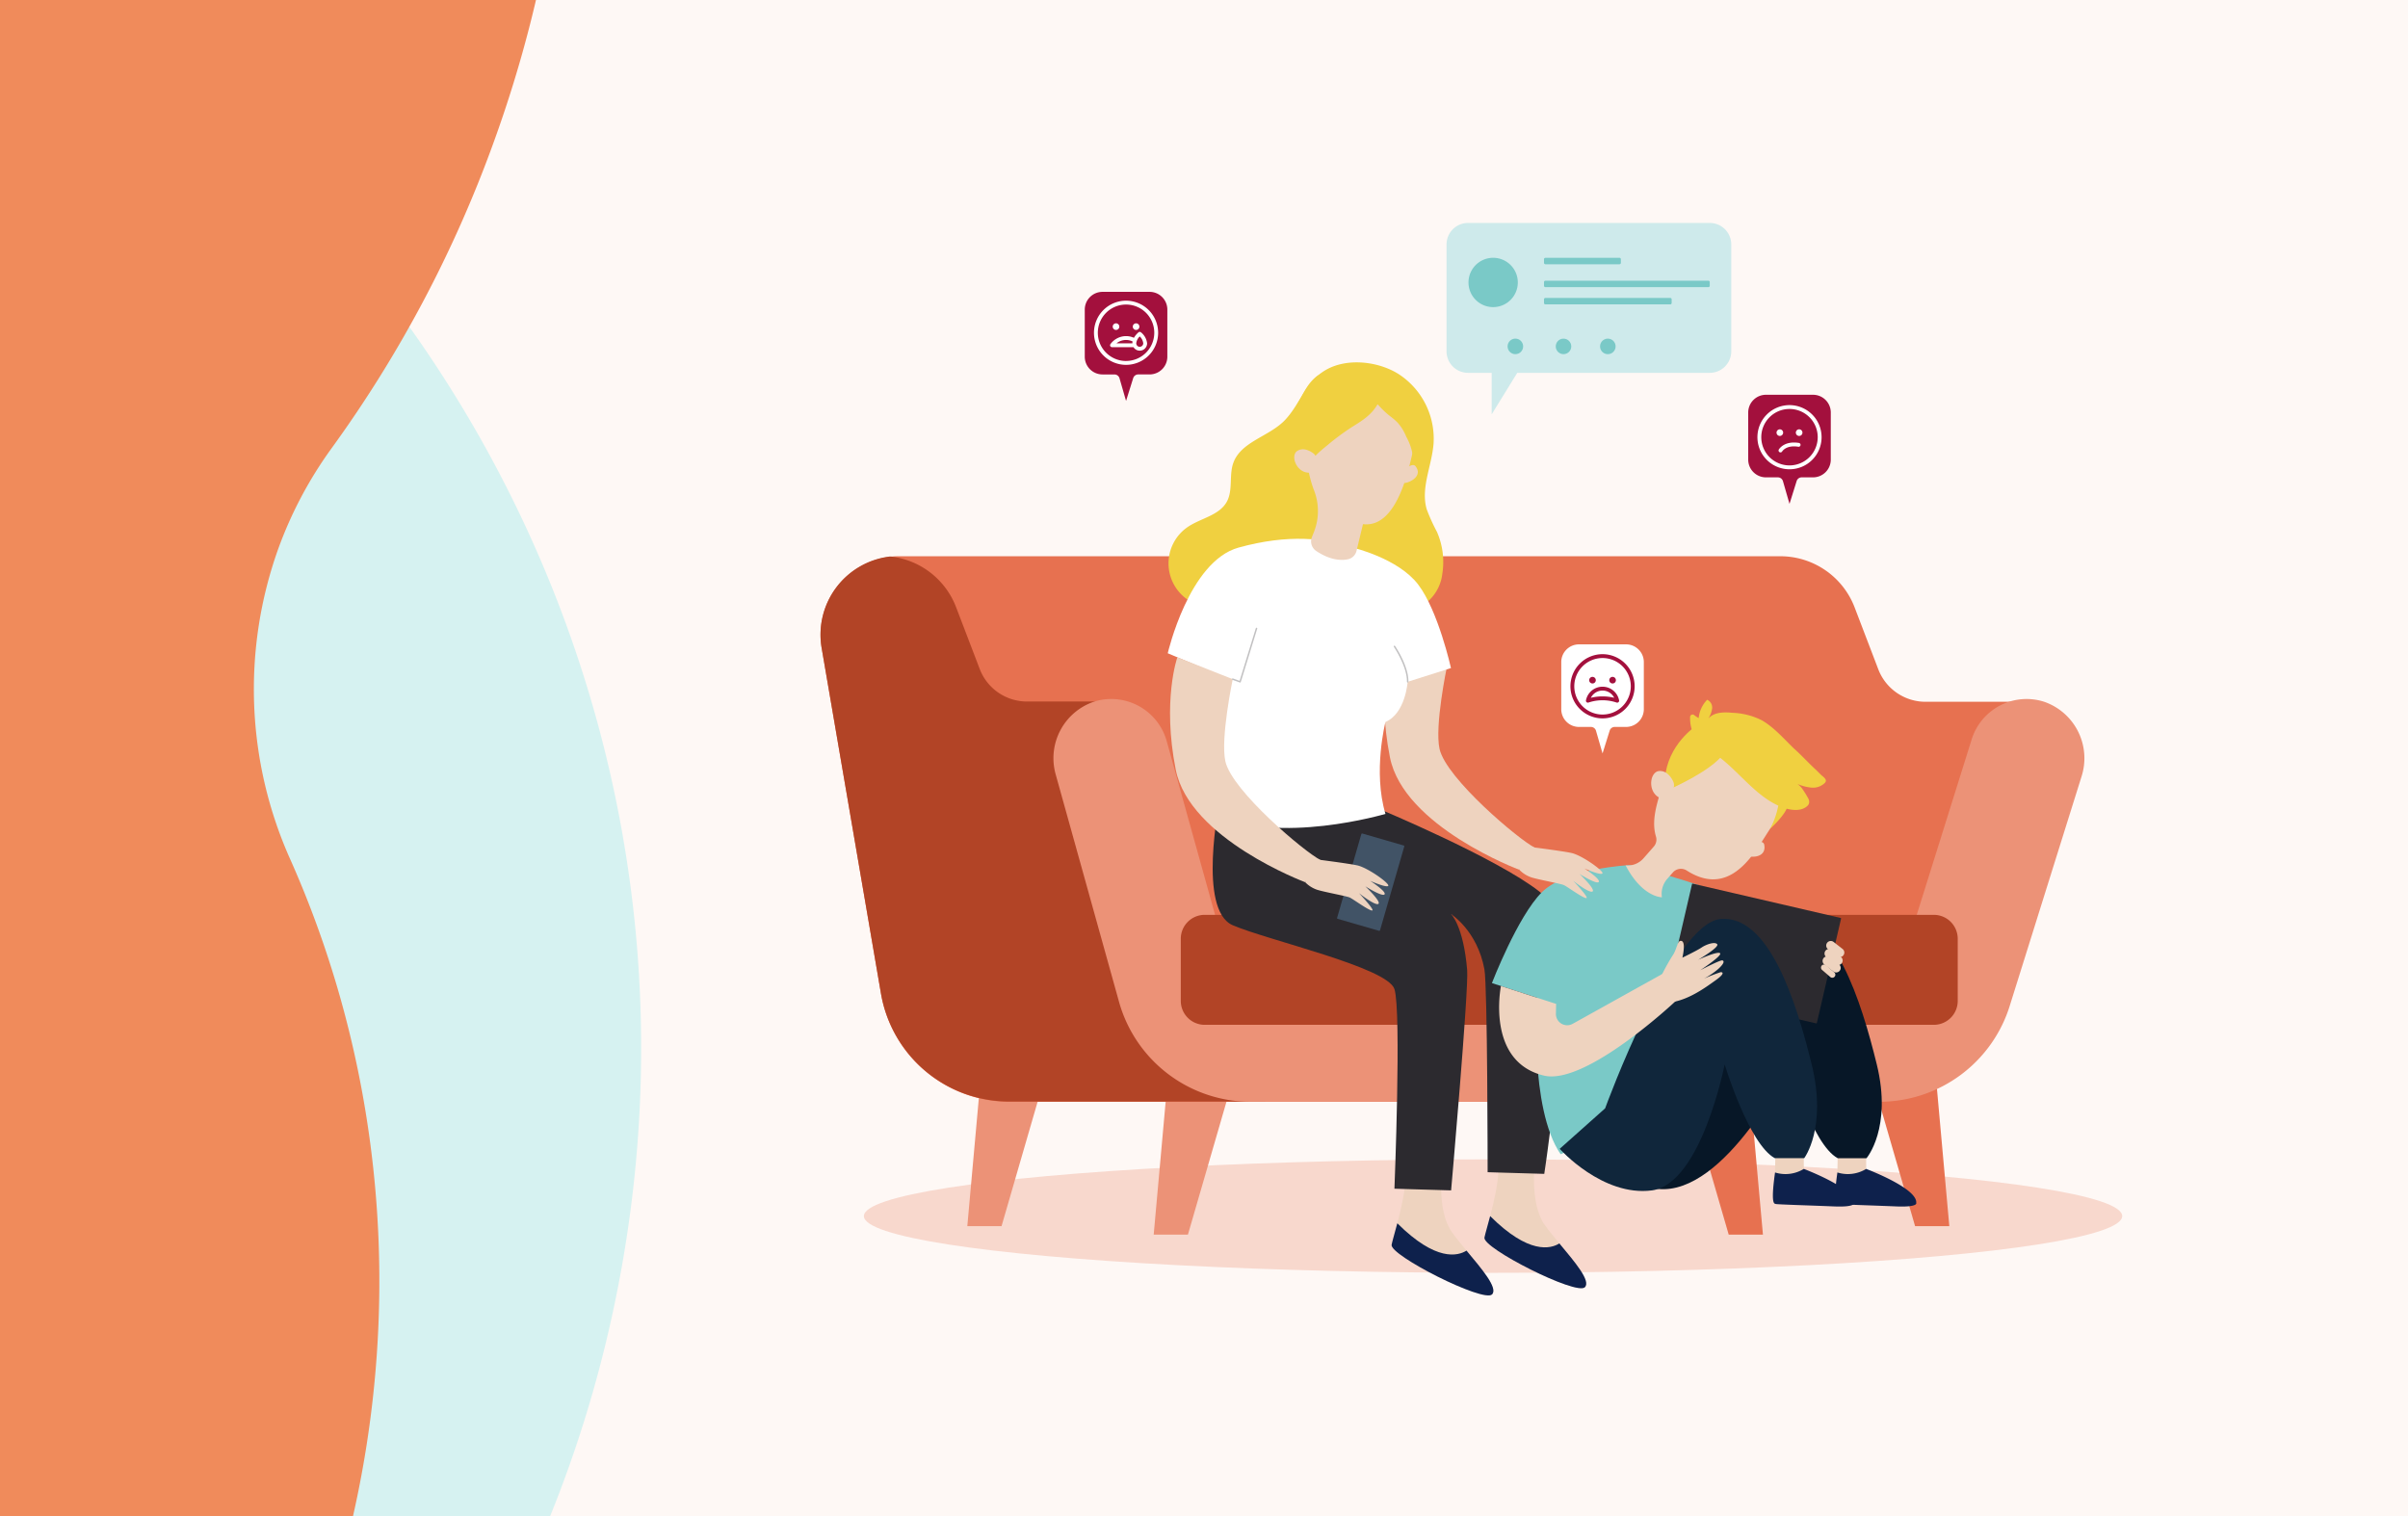 <svg xmlns="http://www.w3.org/2000/svg" xmlns:xlink="http://www.w3.org/1999/xlink" width="540" height="340" viewBox="0 0 540 340">
  <rect x="0" y="0" width="540" height="340" fill="#808080" stroke="none"/>
  <defs>
    <clipPath id="clip-path">
      <path id="SVGID" d="M147.409,506.991,0,250.99V0H782.084V141.536Z" fill="none" clip-rule="evenodd"/>
    </clipPath>
    <clipPath id="clip-path-2">
      <path id="SVGID-2" data-name="SVGID" d="M87.963,522.236l694.121-259.48V0H0V286.941l87.959,235.3Z" fill="none" clip-rule="evenodd"/>
    </clipPath>
    <clipPath id="clip-Children_TFA_-_research_-_tile">
      <rect width="540" height="340"/>
    </clipPath>
  </defs>
  <g id="Children_TFA_-_research_-_tile" data-name="Children TFA - research - tile" clip-path="url(#clip-Children_TFA_-_research_-_tile)">
    <rect width="540" height="340" fill="#fff"/>
    <rect id="Rectangle_15" data-name="Rectangle 15" width="580.418" height="414.331" transform="translate(-22.039 -34.25)" fill="#fae0d7" opacity="0.245"/>
    <g id="Group_20149" data-name="Group 20149" transform="translate(-214.076 457.97) rotate(-90)">
      <g id="Group_20138" data-name="Group 20138">
        <g id="Group_20137" data-name="Group 20137" clip-path="url(#clip-path)">
          <path id="Path_138918" data-name="Path 138918" d="M178,378.036C26.2,349.721-73.786,203.14-45.34,50.642S129.22-202.539,281.011-174.224A277.238,277.238,0,0,1,354.337-149.7a91.309,91.309,0,0,0,24.126,8.1,93.052,93.052,0,0,0,17.865,1.509,93.12,93.12,0,0,0,17.823-1.933,93.137,93.137,0,0,0,17.125-5.3,93.167,93.167,0,0,0,15.8-8.481c48.585-31.994,110.312-45.91,173.474-34.133C746.046-166.525,829.686-50.51,807.357,69.193S665.188,266.958,539.687,243.551c-.209-.039-.418-.08-.626-.117l-.234-.046c-34.084-6.357-69.266,6.783-91.959,34.921C384.29,355.9,282.492,397.532,178,378.04" transform="translate(-6.45 -24.949)" fill="#d6f2f1"/>
        </g>
      </g>
      <g id="Group_20140" data-name="Group 20140">
        <g id="Group_20139" data-name="Group 20139" clip-path="url(#clip-path-2)">
          <path id="Path_138919" data-name="Path 138919" d="M625.513-178.142c145.1,52.821,219.7,213.814,166.637,359.586S578.439,402.573,433.342,349.751a277.259,277.259,0,0,1-68.309-36.22,91.294,91.294,0,0,0-22.473-11.948,93.34,93.34,0,0,0-70.014,2.767c-53.174,23.595-116.343,27.206-176.723,5.228C-24.138,265.907-87.622,137.748-45.968,23.327S126.7-148.451,246.668-104.778l.6.219.223.082c32.58,11.86,69.441,4.667,96.44-19.369,74.453-66.276,181.7-90.656,281.583-54.3" transform="translate(-7.553 -25.068)" fill="#f08b5b"/>
        </g>
      </g>
    </g>
    <g id="Group_20148" data-name="Group 20148" transform="translate(144.223 -2.278)">
      <ellipse id="Ellipse_2" data-name="Ellipse 2" cx="141.091" cy="12.723" rx="141.091" ry="12.723" transform="translate(49.504 262.28)" fill="#f8d8cd"/>
      <g id="Group_20135" data-name="Group 20135" transform="translate(39.777 127.023)">
        <path id="Path_138890" data-name="Path 138890" d="M192.779,205.681l9.274,31.979h7.675l-2.878-31.979Z" transform="translate(1.615 -85.521)" fill="#e77150"/>
        <path id="Path_138891" data-name="Path 138891" d="M225.676,204.188l9.274,31.979h7.675l-2.878-31.979Z" transform="translate(10.515 -85.925)" fill="#e77150"/>
        <path id="Path_138892" data-name="Path 138892" d="M115.535,205.681l-9.274,31.979H98.586l2.878-31.979Z" transform="translate(-23.867 -85.521)" fill="#ec9277"/>
        <path id="Path_138893" data-name="Path 138893" d="M82.638,204.188l-9.274,31.979H65.689l2.878-31.979Z" transform="translate(-32.767 -85.925)" fill="#ec9277"/>
        <path id="Path_138894" data-name="Path 138894" d="M276.983,136.448l-5.3-13.863a17.848,17.848,0,0,0-16.672-11.478H57.42a17.637,17.637,0,0,0-17.383,20.621l13.3,77.479a29.181,29.181,0,0,0,28.761,24.246H279.771l30.089-89.707H287.582A11.347,11.347,0,0,1,276.983,136.448Z" transform="translate(-39.777 -111.107)" fill="#e77150"/>
        <path id="Path_138895" data-name="Path 138895" d="M86.08,143.675a11.346,11.346,0,0,1-10.6-7.3l-5.3-13.864a17.838,17.838,0,0,0-14.776-11.364A17.64,17.64,0,0,0,40.036,131.66l13.3,77.479a29.182,29.182,0,0,0,28.761,24.246h57.424l-31.161-89.709Z" transform="translate(-39.777 -111.095)" fill="#b24426"/>
        <path id="Path_138896" data-name="Path 138896" d="M266.34,226.639H124.864A30.675,30.675,0,0,1,95.5,203.888L81.408,153.281a13.379,13.379,0,0,1,8.9-16.475,12.919,12.919,0,0,1,16.033,9.144L118.4,189.273a14.45,14.45,0,0,0,13.832,10.718H259.213a14.432,14.432,0,0,0,13.7-10.257l13.839-44.2a12.9,12.9,0,0,1,16.315-8.6,13.4,13.4,0,0,1,8.372,16.765l-16.02,51.17A30.638,30.638,0,0,1,266.34,226.639Z" transform="translate(-28.651 -104.295)" fill="#ec9277"/>
        <path id="Rectangle_38" data-name="Rectangle 38" d="M5.365,0h163.5a5.365,5.365,0,0,1,5.365,5.365V19.3a5.366,5.366,0,0,1-5.366,5.366H5.365A5.365,5.365,0,0,1,0,19.3V5.365A5.365,5.365,0,0,1,5.365,0Z" transform="translate(80.795 80.42)" fill="#b24426"/>
      </g>
      <g id="Group_20136" data-name="Group 20136" transform="translate(180.16 52.277)">
        <path id="Path_138897" data-name="Path 138897" d="M209.3,52.277h-54.2a4.824,4.824,0,0,0-4.824,4.824V81.067a4.825,4.825,0,0,0,4.824,4.826h5.3v9.3l5.734-9.3H209.3a4.826,4.826,0,0,0,4.825-4.826V57.1A4.825,4.825,0,0,0,209.3,52.277Z" transform="translate(-150.268 -52.277)" fill="#ceeaeb"/>
        <path id="Path_138898" data-name="Path 138898" d="M165.208,63.959a5.53,5.53,0,1,0-5.529,5.529A5.53,5.53,0,0,0,165.208,63.959Z" transform="translate(-149.218 -50.613)" fill="#7ac9c7"/>
        <path id="Rectangle_39" data-name="Rectangle 39" d="M.315,0H16.923a.315.315,0,0,1,.315.315v.82a.314.314,0,0,1-.314.314H.315A.315.315,0,0,1,0,1.134V.315A.315.315,0,0,1,.315,0Z" transform="translate(21.863 7.816)" fill="#7ac9c7"/>
        <path id="Rectangle_40" data-name="Rectangle 40" d="M.315,0H36.857a.314.314,0,0,1,.314.314v.82a.315.315,0,0,1-.315.315H.315A.315.315,0,0,1,0,1.134V.315A.315.315,0,0,1,.315,0Z" transform="translate(21.863 12.951)" fill="#7ac9c7"/>
        <path id="Rectangle_41" data-name="Rectangle 41" d="M.315,0h28a.314.314,0,0,1,.314.314v.819a.315.315,0,0,1-.315.315h-28A.315.315,0,0,1,0,1.134V.315A.315.315,0,0,1,.315,0Z" transform="translate(21.863 16.816)" fill="#7ac9c7"/>
        <path id="Path_138899" data-name="Path 138899" d="M164.532,74.437a1.739,1.739,0,1,0-1.739,1.739A1.739,1.739,0,0,0,164.532,74.437Z" transform="translate(-147.35 -46.752)" fill="#7ac9c7"/>
        <circle id="Ellipse_3" data-name="Ellipse 3" cx="1.739" cy="1.739" r="1.739" transform="matrix(1, -0.026, 0.026, 1, 24.452, 25.992)" fill="#7ac9c7"/>
        <path id="Path_138900" data-name="Path 138900" d="M179.112,76.177a1.739,1.739,0,1,0-1.738-1.739A1.739,1.739,0,0,0,179.112,76.177Z" transform="translate(-142.935 -46.752)" fill="#7ac9c7"/>
      </g>
      <g id="Group_20137-2" data-name="Group 20137" transform="translate(205.892 146.785)">
        <path id="Path_138901" data-name="Path 138901" d="M185.062,126.661H174.5a3.979,3.979,0,0,0-3.978,3.979V141.2a3.979,3.979,0,0,0,3.979,3.979h2.674a1.182,1.182,0,0,1,1.136.855l1.47,5.087,1.6-5.113a1.183,1.183,0,0,1,1.13-.83h2.549a3.979,3.979,0,0,0,3.978-3.979V130.64A3.979,3.979,0,0,0,185.062,126.661Z" transform="translate(-170.521 -126.661)" fill="#fff"/>
      </g>
      <g id="Group_20140-2" data-name="Group 20140" transform="translate(99.037 67.731)">
        <g id="Group_20138-2" data-name="Group 20138">
          <path id="Path_138902" data-name="Path 138902" d="M100.96,64.44H90.4a3.98,3.98,0,0,0-3.979,3.979V78.981A3.98,3.98,0,0,0,90.4,82.961h2.674a1.183,1.183,0,0,1,1.137.855L95.68,88.9l1.6-5.113a1.183,1.183,0,0,1,1.13-.83h2.549a3.979,3.979,0,0,0,3.978-3.979V68.419A3.979,3.979,0,0,0,100.96,64.44Z" transform="translate(-86.419 -64.44)" fill="#a3103d"/>
        </g>
        <g id="Group_20139-2" data-name="Group 20139" transform="translate(2.067 1.976)">
          <path id="Path_138903" data-name="Path 138903" d="M95.24,66a7.194,7.194,0,1,0,7.194,7.194A7.2,7.2,0,0,0,95.24,66Zm0,13.522a6.329,6.329,0,1,1,6.329-6.329A6.336,6.336,0,0,1,95.24,79.517Z" transform="translate(-88.046 -65.995)" fill="#fff"/>
          <path id="Path_138904" data-name="Path 138904" d="M95.638,71.476a.74.74,0,1,0-.741-.741A.74.74,0,0,0,95.638,71.476Z" transform="translate(-86.193 -64.913)" fill="#fff"/>
          <path id="Path_138905" data-name="Path 138905" d="M92.093,71.476a.74.74,0,1,0-.739-.741A.741.741,0,0,0,92.093,71.476Z" transform="translate(-87.151 -64.913)" fill="#fff"/>
          <path id="Path_138906" data-name="Path 138906" d="M97.81,71.6a.432.432,0,0,0-.539,0,4.571,4.571,0,0,0-1.033,1.235,4.293,4.293,0,0,0-1.767-.382,4.354,4.354,0,0,0-3.5,1.793.432.432,0,0,0,.349.687h4.819a1.648,1.648,0,0,0,3.052-.867A3.686,3.686,0,0,0,97.81,71.6Zm-5.485,2.469a3.429,3.429,0,0,1,3.61-.421,2.159,2.159,0,0,0-.043.418v0Zm5.216.783a.784.784,0,0,1-.706-.45.4.4,0,0,0-.038-.1.761.761,0,0,1-.041-.235,2.453,2.453,0,0,1,.785-1.537,2.466,2.466,0,0,1,.785,1.537A.786.786,0,0,1,97.541,74.847Z" transform="translate(-87.277 -64.505)" fill="#fff"/>
        </g>
      </g>
      <g id="Group_20143" data-name="Group 20143" transform="translate(247.816 90.812)">
        <g id="Group_20141" data-name="Group 20141" transform="translate(0)">
          <path id="Path_138907" data-name="Path 138907" d="M218.059,82.607H207.5a3.979,3.979,0,0,0-3.979,3.979V97.148a3.979,3.979,0,0,0,3.979,3.979h2.674a1.183,1.183,0,0,1,1.137.855l1.47,5.087,1.6-5.113a1.183,1.183,0,0,1,1.13-.83h2.547a3.979,3.979,0,0,0,3.979-3.979V86.586A3.979,3.979,0,0,0,218.059,82.607Z" transform="translate(-203.518 -82.607)" fill="#a3103d"/>
        </g>
        <g id="Group_20142" data-name="Group 20142" transform="translate(2.067 2.319)">
          <path id="Path_138908" data-name="Path 138908" d="M212.339,84.432a7.194,7.194,0,1,0,7.194,7.194A7.2,7.2,0,0,0,212.339,84.432Zm0,13.522a6.329,6.329,0,1,1,6.329-6.329A6.337,6.337,0,0,1,212.339,97.954Z" transform="translate(-205.145 -84.432)" fill="#fff"/>
          <path id="Path_138909" data-name="Path 138909" d="M212.667,88.705a.741.741,0,1,0,.741.741A.741.741,0,0,0,212.667,88.705Z" transform="translate(-203.31 -83.276)" fill="#fff"/>
          <path id="Path_138910" data-name="Path 138910" d="M210,89.446a.74.74,0,1,0-.741.741A.742.742,0,0,0,210,89.446Z" transform="translate(-204.232 -83.276)" fill="#fff"/>
          <path id="Path_138911" data-name="Path 138911" d="M213.45,91.126c-3.331-.536-4.471,1.4-4.518,1.481a.431.431,0,0,0,.376.643.437.437,0,0,0,.375-.212c.036-.062.922-1.494,3.63-1.057a.433.433,0,0,0,.137-.855Z" transform="translate(-204.136 -82.646)" fill="#fff"/>
        </g>
      </g>
      <g id="Group_20144" data-name="Group 20144" transform="translate(117.648 83.543)">
        <path id="Path_138912" data-name="Path 138912" d="M140.912,126.755l12.423,4.9s-2.8,13.328-1.652,18.437c1.488,6.647,17.892,20.426,21.3,22.1l-3.413,5s-25.932-9.693-29.013-25.216S140.912,126.755,140.912,126.755Z" transform="translate(-90.73 -63.394)" fill="#eed3bf"/>
        <path id="Path_138913" data-name="Path 138913" d="M168.344,217.379s-1.423,9.953,2.132,14.93,10.9,12.087,9.006,13.982-22.988-8.769-22.514-11.139,3.793-12.087,3.081-17.774Z" transform="translate(-85.946 -38.877)" fill="#eed3bf"/>
        <path id="Path_138914" data-name="Path 138914" d="M158.246,227.578c-.579,2.193-1.109,3.972-1.278,4.815-.474,2.37,20.618,13.034,22.514,11.139,1.406-1.406-2.27-5.681-5.715-9.825C171.828,234.925,166.915,236.223,158.246,227.578Z" transform="translate(-85.946 -36.117)" fill="#0e214c"/>
        <path id="Path_138915" data-name="Path 138915" d="M151.957,218.646s-1.422,9.953,2.133,14.93,10.9,12.085,9.006,13.982-22.988-8.769-22.514-11.139,3.791-12.087,3.081-17.774Z" transform="translate(-90.379 -38.534)" fill="#eed3bf"/>
        <path id="Path_138916" data-name="Path 138916" d="M152.762,79.491a17.27,17.27,0,0,1,7.87,15.591c-.376,4.97-2.931,9.943-1.545,14.732a42.432,42.432,0,0,0,2.31,5.1,16.831,16.831,0,0,1,1.19,9.426,9.705,9.705,0,0,1-2.875,5.829,12.527,12.527,0,0,1-3.988,2.1,29.135,29.135,0,0,1-9.528,2.154,12.783,12.783,0,0,1-9.037-3.145c-1.6-1.518-2.841-3.667-4.981-4.184a7.719,7.719,0,0,0-2.251-.093,31.494,31.494,0,0,0-8.637,1.3c-2.941,1.024-5.592,2.922-8.666,3.415a9.877,9.877,0,0,1-7.1-17.927c2.92-1.978,7.048-2.56,8.743-5.651,1.422-2.593.462-5.9,1.452-8.685,1.72-4.845,8.135-5.935,11.648-9.689,3.4-3.635,4.556-8.575,9.139-11.2C141.293,75.823,148.244,76.656,152.762,79.491Z" transform="translate(-101.022 -76.885)" fill="#f0d040"/>
        <path id="Path_138917" data-name="Path 138917" d="M110.541,154.467s-4.989,24.244,2.957,27.66,34.661,9.427,36.259,14.316,0,44.772,0,44.772l12.71.376s3.974-45.043,3.6-49.414c-.854-10.051-3.634-12.562-3.634-12.562s5.9,3.714,7.5,12.4c.709,3.855.72,45.5.72,45.5l12.7.374s8.7-55.61-1.013-63.255-36.337-18.723-36.337-18.723Z" transform="translate(-98.922 -55.897)" fill="#2c2a2f"/>
        <path id="Path_138918-2" data-name="Path 138918" d="M142.54,110s10.191,2.37,14.694,8.294,7.346,18.723,7.346,18.723l-9.716,3.081s-.474,7.11-4.977,9.006c0,0-2.845,11.138,0,20.617,0,0-23.937,7.11-38.629,0l-1.185-32.23-9.006-3.793s4.74-20.617,15.878-23.7S136.407,107.867,142.54,110Z" transform="translate(-101.067 -68.46)" fill="#fff"/>
        <path id="Path_138919-2" data-name="Path 138919" d="M103.108,128.945l12.425,4.9s-2.8,13.328-1.653,18.437c1.488,6.647,17.892,20.426,21.3,22.1l-3.413,5s-25.932-9.693-29.013-25.216S103.108,128.945,103.108,128.945Z" transform="translate(-100.957 -62.801)" fill="#eed3bf"/>
        <path id="Path_138920" data-name="Path 138920" d="M144.075,135.158h0a.165.165,0,0,1-.161-.168c.078-3.385-2.9-7.8-2.934-7.843a.165.165,0,0,1,.272-.186c.126.184,3.071,4.547,2.991,8.036A.164.164,0,0,1,144.075,135.158Z" transform="translate(-90.278 -63.357)" fill="#c1c0c1"/>
        <path id="Path_138921" data-name="Path 138921" d="M114.221,136.016a.167.167,0,0,1-.056-.009l-1.647-.593a.165.165,0,0,1-.1-.211.167.167,0,0,1,.211-.1l1.485.535,3.635-11.8a.164.164,0,1,1,.314.1L114.378,135.9a.166.166,0,0,1-.084.1A.164.164,0,0,1,114.221,136.016Z" transform="translate(-97.999 -64.215)" fill="#c1c0c1"/>
        <path id="Path_138922" data-name="Path 138922" d="M143.309,95.747s1.384-1.283,2.033-.468c1.657,2.081-1.062,3.653-2.532,3.776Z" transform="translate(-89.774 -71.982)" fill="#eed3bf"/>
        <path id="Path_138923" data-name="Path 138923" d="M139.821,78.57a12.829,12.829,0,0,0-14.794,14.966c.668,4.758,1.243,8.6,2.394,11.576a12.768,12.768,0,0,1,.029,9.35l-.479,1.2a2.6,2.6,0,0,0,.973,3.12c3.151,2.1,5.6,2.168,7.092,1.86a2.517,2.517,0,0,0,1.936-1.878l1.453-6h0C146.5,113.729,148.961,99,150,94.715h-.013c.044-.159.089-.319.128-.48A12.83,12.83,0,0,0,139.821,78.57Z" transform="translate(-94.643 -76.48)" fill="#eed3bf"/>
        <path id="Path_138924" data-name="Path 138924" d="M136.342,91.232a54.58,54.58,0,0,0-5.395,4.006c-1.845,1.492-3.766,3.084-4.631,5.292a16.546,16.546,0,0,1-2.927-7.2,12.1,12.1,0,0,1-.347-3.606,13.413,13.413,0,0,1,1.769-4.8c1.027-1.964,2.119-4,3.934-5.277a10.658,10.658,0,0,1,4.077-1.572,18.062,18.062,0,0,1,10.107.717,13,13,0,0,1,7.267,6.867c1.7,4.072.873,8.7.024,13.028a12.987,12.987,0,0,0-1.612-5.36,10.985,10.985,0,0,0-1.907-3.114c-1.457-1.494-1.995-1.376-4.512-4.147C140.765,88.521,138.723,89.75,136.342,91.232Z" transform="translate(-95.131 -76.67)" fill="#f0d040"/>
        <path id="Path_138925" data-name="Path 138925" d="M128.369,94.2a1.91,1.91,0,0,0-.758-1.116c-.778-.555-2.2-1.3-3.5-.511-1.9,1.16.2,5.966,3.73,4.686C127.84,97.264,128.92,96.6,128.369,94.2Z" transform="translate(-95.027 -72.733)" fill="#eed3bf"/>
        <path id="Path_138926" data-name="Path 138926" d="M141.86,228.845c-.579,2.194-1.109,3.972-1.278,4.815-.474,2.37,20.618,13.034,22.514,11.139,1.406-1.406-2.272-5.681-5.716-9.825C155.442,236.193,150.529,237.49,141.86,228.845Z" transform="translate(-90.379 -35.775)" fill="#0e214c"/>
        <rect id="Rectangle_42" data-name="Rectangle 42" width="19.909" height="10.017" rx="0.153" transform="matrix(0.278, -0.961, 0.961, 0.278, 37.928, 124.747)" fill="#415366"/>
        <path id="Path_138927" data-name="Path 138927" d="M125.32,169.748a6.724,6.724,0,0,0,2.666,1.695c1.614.52,6.561,1.409,7.311,1.737s4.214,2.894,5.015,2.922-2.917-3.888-2.917-3.888,3.64,2.894,4.344,2.4-2.93-3.936-2.93-3.936,3.837,2.429,4.316,1.8-3.216-3.023-3.216-3.023,3.677,1.622,4.047,1.113-4.6-4.091-6.983-4.593-9.927-1.437-9.927-1.437Z" transform="translate(-94.506 -53.172)" fill="#eed3bf"/>
      </g>
      <g id="Group_20146" data-name="Group 20146" transform="translate(190.339 159.207)">
        <path id="Path_138928" data-name="Path 138928" d="M212.766,188.71s1.042-4.02,2.936-5.819a4.5,4.5,0,0,1,3.627-1.483l.827-1.306s3.758,6.6-1.269,10.779C218.468,191.229,212.766,188.71,212.766,188.71Z" transform="translate(-143.54 -124.625)" fill="#eed3bf"/>
        <path id="Path_138929" data-name="Path 138929" d="M214.8,211.893s-.138,9.565-.064,9.7-.7,1.334-.7,1.334l-3.016.54-2.755-1.265s.243-8.892-.044-10.3S214.8,211.893,214.8,211.893Z" transform="translate(-144.771 -116.19)" fill="#eed3bf"/>
        <path id="Path_138930" data-name="Path 138930" d="M208.36,220.048a7.848,7.848,0,0,0,6.451-.8s11.58,4.34,11.226,7.64c0,0,.493.983-4.524.771s-12.815-.436-13.023-.551S207.3,227.525,208.36,220.048Z" transform="translate(-144.863 -114.034)" fill="#0e214c"/>
        <path id="Path_138931" data-name="Path 138931" d="M225.805,211.893s-.138,9.565-.064,9.7-.7,1.334-.7,1.334l-3.016.54-2.755-1.265s.243-8.892-.044-10.3S225.805,211.893,225.805,211.893Z" transform="translate(-141.794 -116.19)" fill="#eed3bf"/>
        <path id="Path_138932" data-name="Path 138932" d="M219.364,220.048a7.848,7.848,0,0,0,6.451-.8s11.58,4.34,11.226,7.64c0,0,.493.983-4.524.771s-12.815-.436-13.023-.551S218.3,227.525,219.364,220.048Z" transform="translate(-141.886 -114.034)" fill="#0e214c"/>
        <path id="Path_138933" data-name="Path 138933" d="M189.219,165.619s-14.309.687-19.736,6.091-11.2,20.373-11.2,20.373l10.113,3.281s-1.781,24.838,5.3,35.1L209.767,214.6l8.19-20.922s-1.65-18.113-7.128-21.053S189.219,165.619,189.219,165.619Z" transform="translate(-158.28 -128.544)" fill="#7ac9c7"/>
        <path id="Path_138934" data-name="Path 138934" d="M181.858,226.689s-3.646,7.9,7.463,9c15.126,1.487,29.527-27.931,29.527-27.931s4.928,17.884,10.754,21.03h6.466s5.791-6.757,2.3-21.03-9.612-33.5-20.388-32.622-25.933,42.479-25.933,42.479Z" transform="translate(-152.056 -125.977)" fill="#071727"/>
        <path id="Path_138935" data-name="Path 138935" d="M228.073,176.59,194.926,168.9a.141.141,0,0,0-.17.105l-5.423,23.369a.14.14,0,0,0,.107.169l33.146,7.693a.142.142,0,0,0,.17-.107l5.423-23.368A.141.141,0,0,0,228.073,176.59Z" transform="translate(-149.88 -127.657)" fill="#2c2a2f"/>
        <path id="Path_138936" data-name="Path 138936" d="M170.247,226.689s9.612,10.777,20.681,9.321,16.311-28.254,16.311-28.254,5.423,17.884,11.248,21.03h6.586s5.176-6.757,1.681-21.03-9.613-33.5-20.39-32.622-25.932,42.479-25.932,42.479Z" transform="translate(-155.042 -125.977)" fill="#10263b"/>
        <path id="Path_138937" data-name="Path 138937" d="M159.968,187.543s-3.457,16.945,9.631,20.087c9.458,2.27,29.675-16.828,29.675-16.828l-3.132-5.963-20.095,11.182a2.528,2.528,0,0,1-3.756-2.268l.051-2.2Z" transform="translate(-157.935 -123.344)" fill="#eed3bf"/>
        <g id="Group_20145" data-name="Group 20145" transform="translate(29.98)">
          <path id="Path_138938" data-name="Path 138938" d="M205.053,161.606s1.962-.534,2.174.569c.54,2.814-2.652,3.023-4.117,2.406Z" transform="translate(-176.131 -129.664)" fill="#eed3bf"/>
          <path id="Path_138939" data-name="Path 138939" d="M215.3,163.1l-.011-.006c.122-.13.245-.259.363-.394A13.821,13.821,0,1,0,192.058,149.5c-2.662,7.454-4.677,12.437-3.363,16.733a2.365,2.365,0,0,1-.508,2.239l-2.3,2.625a4.719,4.719,0,0,1-4.006,1.582h0c3.776,7.217,8.144,7.151,8.144,7.151h0a5.07,5.07,0,0,1,1.2-4.133l1.257-1.431a2.4,2.4,0,0,1,3.1-.441l.018.013C206.8,180.981,212.169,166.671,215.3,163.1Z" transform="translate(-181.876 -135.531)" fill="#eed3bf"/>
          <path id="Path_138940" data-name="Path 138940" d="M189.993,155.2s9.1-3.948,11.926-7.824l-6.069-6.34s-6.472,4.117-7.035,11.942Z" transform="translate(-179.999 -135.194)" fill="#f0d040"/>
          <path id="Path_138941" data-name="Path 138941" d="M191.45,152.7a2.047,2.047,0,0,0-.166-1.443c-.464-.919-1.451-2.344-3.084-2.237-2.4.156-2.8,5.791,1.216,6.336C189.416,155.351,190.777,155.262,191.45,152.7Z" transform="translate(-180.653 -133.037)" fill="#eed3bf"/>
          <path id="Path_138942" data-name="Path 138942" d="M195.194,140.539a6.815,6.815,0,0,1,1.9-4.1,1.9,1.9,0,0,1,1.113,1.967,5.606,5.606,0,0,1-.855,2.255c1.345-1.52,3.588-1.465,5.438-1.295a15.826,15.826,0,0,1,6.566,1.68c2.737,1.586,4.89,4.089,7.138,6.273,1.757,1.544,3.343,3.33,5.061,4.888l.962.963c.468.488,1.677,1.128.995,1.891a3.79,3.79,0,0,1-3.057,1.081,10.823,10.823,0,0,1-3.094-.8,4.7,4.7,0,0,1,1.192,1.246,21.664,21.664,0,0,1,1.165,1.9,1.6,1.6,0,0,1,.224,1.171,1.282,1.282,0,0,1-.343.555c-1.423,1.434-4.109.962-5.762.31-5.345-2.108-8.917-7.085-13.374-10.712-2-1.626-4.805-3.042-6.227-5.243a8.575,8.575,0,0,1-.961-4.355.562.562,0,0,1,.9-.346A6.161,6.161,0,0,0,195.194,140.539Z" transform="translate(-178.802 -136.438)" fill="#f0d040"/>
          <path id="Path_138943" data-name="Path 138943" d="M209.223,155.276a17.782,17.782,0,0,1-1.875,5.266s3.645-3.336,3.931-5.143S209.223,155.276,209.223,155.276Z" transform="translate(-174.985 -131.535)" fill="#f0d040"/>
        </g>
        <path id="Path_138944" data-name="Path 138944" d="M220.481,182.62a1.026,1.026,0,0,0,.468-1.822l-1.992-1.553a1.027,1.027,0,1,0-1.262,1.62l1.993,1.551A1.025,1.025,0,0,0,220.481,182.62Z" transform="translate(-142.313 -124.915)" fill="#eed3bf"/>
        <path id="Path_138945" data-name="Path 138945" d="M220.184,184.025a1.025,1.025,0,0,0,.469-1.822l-1.993-1.553a1.026,1.026,0,1,0-1.26,1.619l1.993,1.553A1.022,1.022,0,0,0,220.184,184.025Z" transform="translate(-142.393 -124.535)" fill="#eed3bf"/>
        <path id="Path_138946" data-name="Path 138946" d="M219.842,185.332a1.027,1.027,0,0,0,.469-1.823l-1.993-1.551a1.026,1.026,0,1,0-1.26,1.619l1.992,1.551A1.022,1.022,0,0,0,219.842,185.332Z" transform="translate(-142.486 -124.182)" fill="#eed3bf"/>
        <path id="Path_138947" data-name="Path 138947" d="M219.01,186.129a.685.685,0,0,0,.338-1.194l-1.845-1.587a.684.684,0,1,0-.892,1.037l1.845,1.587A.681.681,0,0,0,219.01,186.129Z" transform="translate(-142.564 -123.792)" fill="#eed3bf"/>
        <path id="Path_138948" data-name="Path 138948" d="M187.622,188.365a50.238,50.238,0,0,1,3.164-5.961c1.105-1.461,1.091-3.7,2.1-3.38s.172,3.74.172,3.74,3.355-1.622,4.31-2.278,2.962-1.394,3.5-.732-4.274,3.489-4.274,3.489,4.283-1.983,4.906-1.478-4.454,3.829-4.454,3.829,4.465-2.339,4.974-2.217.374.78-1,1.992a17.455,17.455,0,0,1-3.1,2.094,39.4,39.4,0,0,1,3.71-1.441c.451-.033,1.094.25-1.138,1.83s-7.189,5.357-11.976,5Z" transform="translate(-150.342 -124.925)" fill="#eed3bf"/>
      </g>
      <path id="Path_138949" data-name="Path 138949" d="M163.124,167.558a6.724,6.724,0,0,0,2.666,1.695c1.614.52,6.561,1.409,7.311,1.737s4.214,2.894,5.015,2.922-2.917-3.888-2.917-3.888,3.64,2.894,4.344,2.4-2.93-3.936-2.93-3.936,3.837,2.429,4.316,1.8-3.216-3.023-3.216-3.023,3.677,1.622,4.047,1.113-4.6-4.091-6.983-4.593-9.927-1.437-9.927-1.437Z" transform="translate(33.37 29.778)" fill="#eed3bf"/>
      <g id="Group_20147" data-name="Group 20147" transform="translate(207.95 148.985)">
        <path id="Path_138950" data-name="Path 138950" d="M179.342,128.393a7.2,7.2,0,1,0,7.2,7.2A7.21,7.21,0,0,0,179.342,128.393Zm0,13.538a6.336,6.336,0,1,1,6.336-6.335A6.343,6.343,0,0,1,179.342,141.931Z" transform="translate(-172.141 -128.393)" fill="#a3103d"/>
        <path id="Path_138951" data-name="Path 138951" d="M179.741,133.882a.741.741,0,1,0-.742-.742A.743.743,0,0,0,179.741,133.882Z" transform="translate(-170.286 -127.309)" fill="#a3103d"/>
        <path id="Path_138952" data-name="Path 138952" d="M176.193,133.882a.741.741,0,1,0-.741-.742A.743.743,0,0,0,176.193,133.882Z" transform="translate(-171.245 -127.309)" fill="#a3103d"/>
        <path id="Path_138953" data-name="Path 138953" d="M178.6,134.135a3.791,3.791,0,0,0-3.716,3.063.434.434,0,0,0,.57.49,9.92,9.92,0,0,1,6.292,0,.442.442,0,0,0,.146.025.434.434,0,0,0,.282-.105.429.429,0,0,0,.142-.41A3.791,3.791,0,0,0,178.6,134.135Zm0,2.175a10.81,10.81,0,0,0-2.616.314,2.921,2.921,0,0,1,5.233,0A10.82,10.82,0,0,0,178.6,136.31Z" transform="translate(-171.401 -126.84)" fill="#a3103d"/>
      </g>
    </g>
  </g>
</svg>

